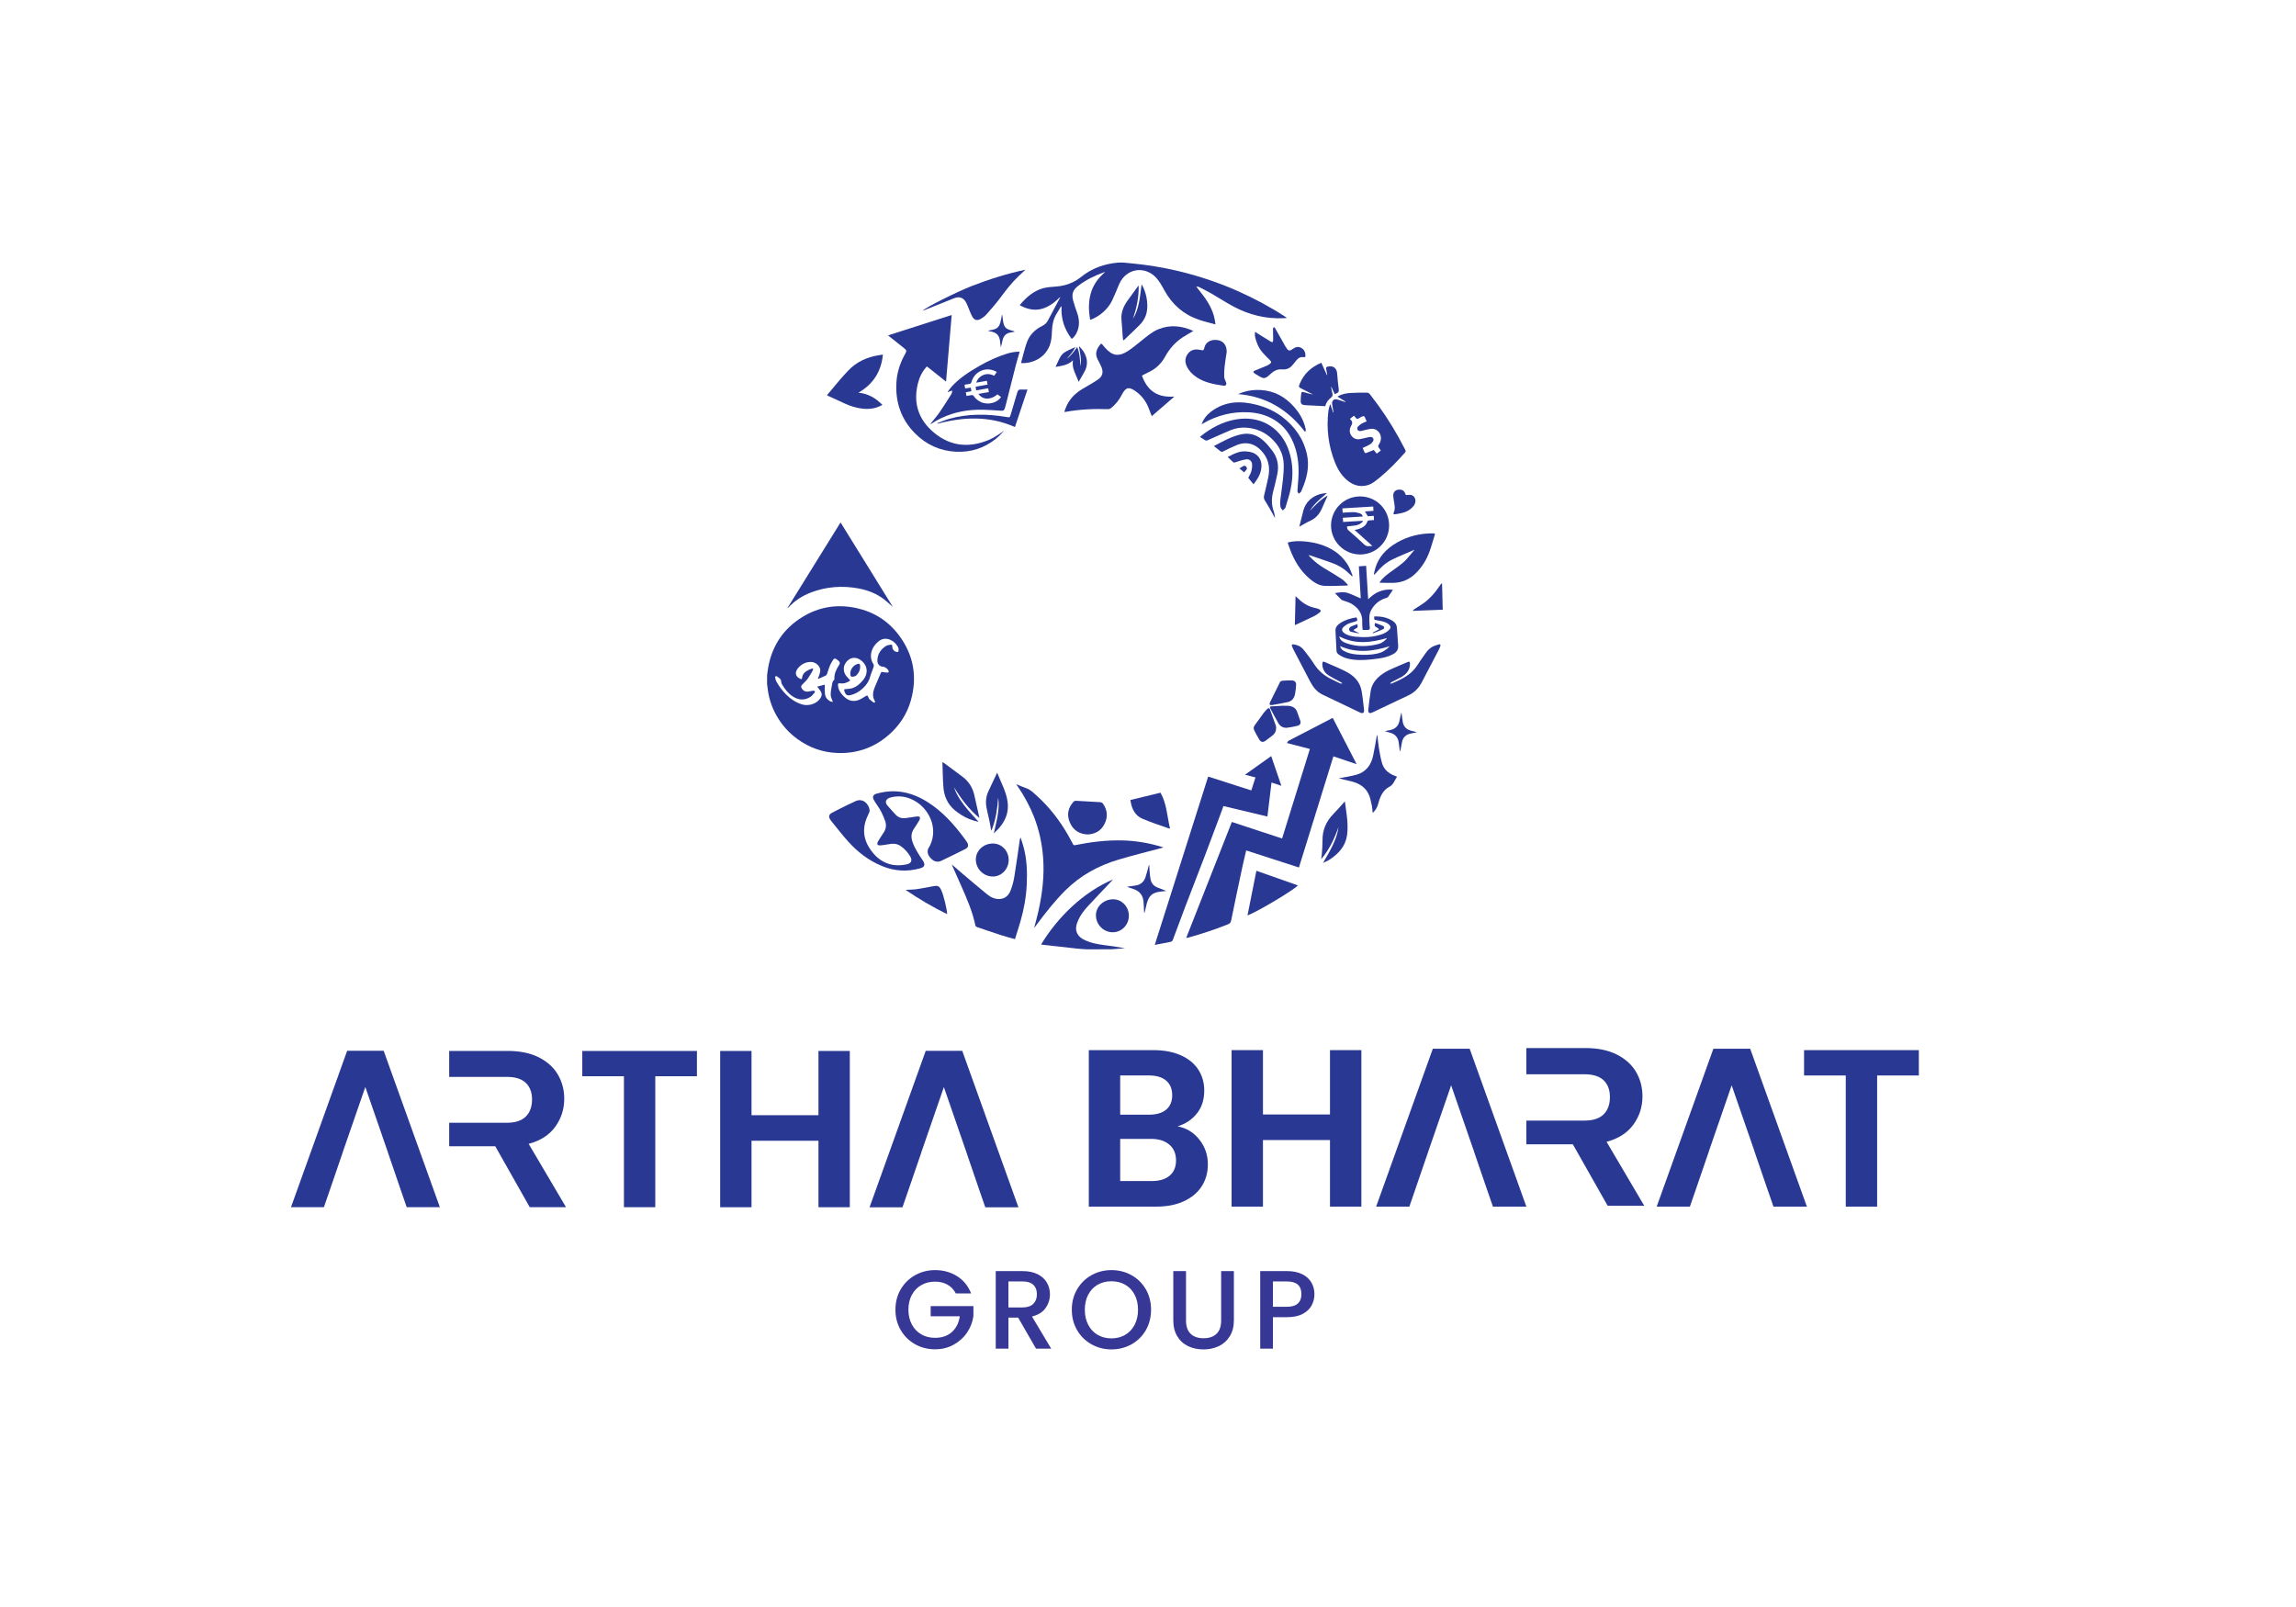 <svg width="720" height="504" viewBox="0 0 720 504" fill="none" xmlns="http://www.w3.org/2000/svg">
<path d="M340.68 297.73C339.71 297.66 338.75 297.62 337.78 297.51C334.08 297.11 330.38 296.69 326.69 296.27C326.65 296.27 326.62 296.24 326.49 296.18C329.2 291.76 332.42 287.79 336.21 284.28C340.02 280.77 344.24 277.88 349.03 275.81C348.83 276.04 348.63 276.26 348.42 276.49C346 279.05 343.56 281.6 341.17 284.19C339.96 285.5 338.85 286.91 338.13 288.56C337.84 289.23 337.58 289.93 337.48 290.64C337.24 292.33 338.15 293.8 339.76 294.63C341.8 295.69 344 296.12 346.25 296.41C348.43 296.69 350.6 296.98 352.79 297.4C351.37 297.51 349.94 297.61 348.52 297.72C345.92 297.73 343.3 297.73 340.68 297.73Z" fill="#293893"/>
<path d="M425.431 239.67C422.921 238.82 420.571 238.03 418.141 237.21C414.541 248.81 410.951 260.4 407.331 272.07C401.811 270.28 396.331 268.51 390.791 266.72C390.381 268.5 389.951 270.21 389.591 271.92C388.401 277.51 387.201 283.11 386.071 288.71C385.931 289.39 385.651 289.66 385.071 289.89C381.011 291.52 376.861 292.89 372.641 294.05C372.441 294.1 372.231 294.13 371.971 294.18C376.761 282.01 381.511 269.93 386.291 257.79C391.521 259.51 396.751 261.24 402.051 262.98C404.951 253.64 407.841 244.32 410.761 234.9C408.421 234.29 406.101 233.69 403.591 233.04C403.761 232.77 403.851 232.45 404.051 232.34C408.571 229.97 413.111 227.63 417.641 225.29C417.721 225.25 417.821 225.22 417.941 225.17C420.431 229.97 422.891 234.74 425.431 239.67Z" fill="#293893"/>
<path d="M332.43 93.15C327.98 97.65 324.08 98.07 319.81 95.74C319.81 95.71 319.8 95.66 319.82 95.64C321.84 93.24 324.14 91.17 327.25 90.36C328.61 90.01 330.07 89.97 331.48 89.84C334.28 89.58 336.82 88.63 339 86.87C342.38 84.14 346.28 82.75 350.55 82.37C351.94 82.25 353.36 82.46 354.76 82.59C359.61 83.05 364.42 83.81 369.17 84.93C375.8 86.49 382.22 88.64 388.43 91.41C393.48 93.67 398.34 96.28 402.98 99.3C403.14 99.4 403.29 99.52 403.58 99.72C403.1 99.76 402.77 99.79 402.44 99.8C396.92 100.04 391.74 98.75 386.89 96.18C384.46 94.89 382.16 93.37 379.78 92C378.55 91.29 377.27 90.67 376 90.02C375.76 89.9 375.48 89.86 375.14 89.89C375.61 90.49 376.07 91.08 376.54 91.68C378.59 94.26 380.34 97 380.95 100.32C381.02 100.72 381.07 101.13 381.16 101.74C379.34 101.23 377.62 100.85 375.97 100.28C371.18 98.65 367.62 95.55 365.18 91.13C364.31 89.56 363.47 87.95 362.14 86.69C359.74 84.42 356.25 84.05 353.62 85.84C352.36 86.69 351.47 87.85 350.89 89.28C350.22 90.95 349.5 92.6 348.75 94.24C347.53 96.89 344.67 99.41 341.85 100.32C341.38 97.55 341.28 94.82 342.03 92.1C342.79 89.35 344.4 87.17 346.57 85.31C346.42 85.35 346.26 85.38 346.11 85.43C343.31 86.45 340.64 87.72 338.25 89.54C336.47 90.89 335.96 92.12 336.53 94.28C336.87 95.56 337.32 96.81 337.76 98.06C338.51 100.2 338.64 102.31 337.61 104.4C337.24 105.15 336.76 105.83 336.07 106.29C333.77 103.29 332.67 99.92 332.89 96.13C332.82 96.13 332.76 96.13 332.69 96.13C332.27 96.85 331.86 97.58 331.41 98.28C330.26 100.06 329.94 102.05 329.86 104.12C329.8 105.57 329.7 107 329.16 108.38C327.69 112.11 324.1 113.95 320.51 113.89C320.43 113.89 320.36 113.86 320.19 113.82C320.81 111.61 321.27 109.37 322.06 107.25C322.91 104.97 324.61 103.32 326.81 102.23C327.57 101.85 328.17 101.33 328.57 100.6C329.88 98.18 331.16 95.75 332.44 93.32C332.45 93.28 332.43 93.24 332.43 93.15Z" fill="#293893"/>
<path d="M401.82 246.45C400.68 246.07 399.73 245.75 398.73 245.41C398.31 248.95 397.88 252.46 397.45 256.09C392.81 254.98 388.26 253.9 383.65 252.8C383.41 253.48 383.17 254.19 382.91 254.88C381.28 259.23 379.66 263.59 378.01 267.93C375.91 273.44 373.77 278.93 371.66 284.43C370.35 287.85 369.08 291.28 367.81 294.71C367.65 295.14 367.43 295.33 366.98 295.41C365.4 295.69 363.84 296.02 362.12 296.35C367.72 278.69 373.29 261.14 378.87 243.55C383.41 245.01 387.88 246.44 392.4 247.9C392.83 246.55 393.26 245.22 393.7 243.82C392.61 243.54 391.59 243.27 390.42 242.97C393.19 241 395.86 239.11 398.64 237.13C399.69 240.24 400.72 243.26 401.82 246.45Z" fill="#293893"/>
<path d="M364.83 265.8C360.17 267.05 355.46 268.2 350.82 269.58C344.46 271.46 338.78 274.57 334.04 279.3C330.72 282.62 327.84 286.29 325.05 290.05C324.83 290.35 324.6 290.65 324.29 291.05C324.76 289.21 325.25 287.51 325.63 285.79C326.87 280.21 327.55 274.58 327.1 268.86C326.76 264.47 325.84 260.21 324.22 256.11C322.9 252.76 321.19 249.62 319.16 246.66C319.02 246.45 318.88 246.24 318.66 245.93C319.78 246.39 320.76 246.85 321.78 247.19C323.08 247.61 323.99 248.56 324.96 249.42C329 253.03 332.27 257.27 334.96 261.95C335.49 262.88 336 263.82 336.49 264.76C336.65 265.06 336.79 265.13 337.13 265.06C342.06 264.07 347.02 263.45 352.06 263.58C356.28 263.69 360.41 264.4 364.44 265.65C364.58 265.71 364.71 265.76 364.83 265.8C364.89 265.87 364.87 265.82 364.83 265.8Z" fill="#293893"/>
<path d="M417.191 126.77C417.511 127.74 417.781 128.56 418.041 129.37C418.081 129.36 418.131 129.35 418.171 129.34C418.061 128.66 417.951 127.98 417.831 127.31C417.801 127.11 417.751 126.92 417.731 126.72C417.621 125.59 418.341 124.98 419.431 125.31C420.151 125.53 420.861 125.77 421.581 126C421.711 126.04 421.841 126.07 422.021 125.99C421.161 125.47 420.311 124.95 419.411 124.4C420.681 123.6 422.051 123.34 423.421 123.25C425.201 123.13 426.981 123.14 428.761 123.15C429.031 123.15 429.381 123.39 429.561 123.62C432.931 127.89 435.941 132.4 438.581 137.14C439.321 138.47 440.031 139.82 440.731 141.18C440.811 141.34 440.811 141.66 440.711 141.79C438.221 144.65 435.591 147.36 432.661 149.78C432.081 150.26 431.491 150.72 430.881 151.17C428.531 152.87 425.531 152.84 423.171 151.17C420.941 149.6 419.581 147.43 418.601 144.95C416.561 139.78 415.901 134.43 416.571 128.91C416.641 128.31 416.841 127.72 416.991 127.12C417.011 127.05 417.061 127 417.191 126.77ZM427.311 140.49C427.491 140.91 427.691 141.32 427.851 141.75C427.971 142.07 428.151 142.18 428.481 142.05C429.241 141.74 430.011 141.44 430.801 141.13C431.091 141.49 431.401 141.86 431.731 142.27C432.181 141.93 432.591 141.62 433.011 141.3C432.891 141.12 432.801 140.99 432.711 140.86C432.051 140 432.051 140 432.601 139.06C433.731 137.11 432.601 134.65 430.421 134.48C429.701 134.42 428.951 134.69 428.211 134.83C427.651 134.94 427.101 135.16 426.541 135.2C426.261 135.22 425.841 135.02 425.711 134.79C425.581 134.56 425.611 134.08 425.781 133.87C426.111 133.47 426.551 133.13 427.001 132.86C427.481 132.57 428.021 132.4 428.571 132.16C428.401 131.76 428.201 131.39 428.071 131C427.901 130.51 427.631 130.39 427.171 130.63C427.051 130.69 426.911 130.73 426.791 130.79C426.381 131 425.951 131.41 425.591 131.36C425.241 131.31 424.971 130.76 424.671 130.44C424.661 130.43 424.631 130.43 424.561 130.4C424.171 130.7 423.761 131.02 423.351 131.34C423.411 131.45 423.421 131.51 423.471 131.55C424.171 132.2 424.181 132.76 423.661 133.65C422.471 135.67 424.181 138.04 426.251 137.75C426.931 137.65 427.601 137.46 428.271 137.32C428.771 137.22 429.271 137.05 429.781 137.04C430.541 137.03 430.961 137.78 430.561 138.41C430.311 138.8 429.961 139.17 429.571 139.4C428.871 139.82 428.121 140.11 427.311 140.49Z" fill="#293893"/>
<path d="M280.081 248.16C284.041 248.18 287.621 249.47 290.921 251.57C295.511 254.49 299.081 258.44 302.281 262.77C302.661 263.28 303.061 263.78 303.361 264.33C303.801 265.15 303.611 265.82 302.801 266.23C300.261 267.51 297.701 268.78 295.131 269.99C294.061 270.49 293.001 270.23 292.151 269.44C291.361 268.7 290.741 267.82 290.941 266.62C290.971 266.43 291.041 266.23 291.141 266.07C294.391 260.82 292.011 254.36 287.211 251.39C284.831 249.92 282.281 249.4 279.531 250.04C279.301 250.09 279.071 250.16 278.851 250.25C277.741 250.71 277.471 251.65 278.241 252.57C279.081 253.57 279.971 254.52 280.851 255.49C281.801 256.54 283.001 256.74 284.331 256.53C285.411 256.36 286.481 256.19 287.561 256.06C287.851 256.03 288.311 256.08 288.411 256.26C288.541 256.48 288.471 256.93 288.331 257.18C287.801 258.11 287.221 259.01 286.621 259.89C285.761 261.15 285.631 262.47 286.101 263.9C286.781 265.96 287.961 267.74 289.141 269.52C289.231 269.65 289.321 269.78 289.411 269.91C290.241 271.23 289.981 271.93 288.481 272.35C284.401 273.48 280.411 273.21 276.501 271.58C272.441 269.89 269.021 267.28 266.091 264.05C264.191 261.96 262.481 259.69 260.681 257.51C260.541 257.34 260.421 257.16 260.311 256.97C259.801 256.14 259.941 255.43 260.801 254.97C262.321 254.16 263.861 253.39 265.401 252.63C266.321 252.17 267.271 251.77 268.191 251.31C270.571 250.12 272.491 252.18 272.701 254.06C272.761 254.57 272.421 255.16 272.181 255.67C271.481 257.16 270.991 258.68 270.961 260.34C270.921 263.06 272.001 265.34 273.671 267.39C274.971 268.99 276.551 270.22 278.531 270.88C280.501 271.54 282.521 271.5 284.511 271.04C285.761 270.75 286.121 269.78 285.481 268.68C284.681 267.31 283.651 266.15 282.321 265.27C281.071 264.44 279.731 264.56 278.361 264.82C277.581 264.96 276.801 265.08 276.011 265.14C275.731 265.16 275.271 265.07 275.181 264.89C275.061 264.65 275.151 264.22 275.301 263.96C275.861 263 276.461 262.07 277.081 261.15C277.831 260.02 278.041 258.82 277.591 257.53C276.971 255.75 276.171 254.05 275.061 252.51C274.671 251.96 274.301 251.39 273.981 250.8C273.511 249.94 273.831 249.23 274.761 248.95C276.491 248.45 278.271 248.17 280.081 248.16Z" fill="#293893"/>
<path d="M374.22 103.79C373.04 104.5 371.89 105.12 370.81 105.83C368.51 107.36 366.71 109.42 365.4 111.81C364.12 114.14 362.33 115.8 359.92 116.86C359.31 117.13 358.73 117.47 358.1 117.8C358.88 119.93 359.96 121.8 361.87 123.04C363.75 124.27 365.88 124.51 368.27 124.38C365.83 126.49 363.54 128.47 361.18 130.52C360.91 129.82 360.64 129.2 360.42 128.55C359.59 126.16 358.21 124.18 356.13 122.71C354.01 121.21 353.02 121.43 351.83 123.74C350.95 125.44 349.81 126.91 348.29 128.07C348.08 128.23 347.75 128.34 347.49 128.33C343.02 128.15 338.58 128.39 334.17 129.17C334.08 129.19 333.98 129.17 333.75 129.17C334.03 128.43 334.25 127.73 334.57 127.07C335.67 124.83 337.4 123.19 339.53 121.93C341.1 121 342.69 120.12 344.2 119.11C345.78 118.05 346.11 116.71 345.34 114.97C345.01 114.21 344.6 113.48 344.22 112.74C343.3 110.9 343.82 109.54 345.05 107.99C345.26 107.72 345.46 107.79 345.64 108C345.93 108.32 346.2 108.67 346.48 109C348.77 111.62 350.8 111.98 353.72 110.08C355.21 109.11 356.57 107.94 357.96 106.84C359.64 105.51 361.23 104.08 363.25 103.26C366.99 101.75 370.62 102.17 374.22 103.79Z" fill="#293893"/>
<path d="M278.49 105.18C285.19 103.03 291.78 100.93 298.44 98.79C297.85 105.76 297.27 112.66 296.67 119.68C294.61 118.05 292.65 116.49 290.67 114.92C289.15 116.51 288.28 118.42 287.79 120.47C286.35 126.54 288.08 131.66 292.83 135.64C298.18 140.13 304.16 140.53 310.41 137.83C312 137.14 313.41 136.03 314.9 135.11C314.07 135.92 313.27 136.84 312.34 137.59C308.65 140.55 304.42 141.92 299.69 141.67C294.68 141.4 290.41 139.42 286.9 135.87C282.57 131.49 280.76 126.12 281.1 120.02C281.27 117 282.15 114.15 283.58 111.48C283.66 111.32 283.75 111.17 283.84 111.01C284.38 110.02 284.35 109.88 283.48 109.17C281.93 107.93 280.38 106.7 278.83 105.47C278.75 105.42 278.67 105.34 278.49 105.18Z" fill="#293893"/>
<path d="M298.49 271.13C299.51 272.02 300.39 272.8 301.29 273.56C304.03 275.87 306.75 278.21 309.53 280.47C310.71 281.43 312.08 282.09 313.68 281.94C315.29 281.79 316.31 280.76 316.86 279.4C317.42 278.02 317.82 276.55 318.06 275.08C318.69 271.27 319.2 267.44 319.76 263.62C319.81 263.31 319.86 262.99 320.04 262.64C320.35 263.61 320.68 264.57 320.95 265.55C322.02 269.42 322.16 273.37 321.98 277.34C321.8 281.28 321.11 285.13 320.02 288.91C319.48 290.77 318.88 292.61 318.28 294.54C316.69 294.09 315.21 293.71 313.75 293.24C311.27 292.44 308.8 291.58 306.33 290.73C306.15 290.67 305.92 290.46 305.88 290.28C304.99 285.96 303.24 281.95 301.48 277.95C300.58 275.88 299.65 273.83 298.73 271.77C298.65 271.61 298.6 271.45 298.49 271.13Z" fill="#293893"/>
<path d="M291.79 132.91C292.76 131.69 293.8 130.52 294.68 129.25C295.97 127.38 297.17 125.45 298.38 123.52C298.56 123.23 298.55 122.83 298.62 122.47C298.28 122.58 297.95 122.69 297.62 122.82C297.52 122.86 297.43 122.94 297.33 123C297.28 122.96 297.24 122.93 297.19 122.89C297.62 122.32 298 121.72 298.48 121.2C300.94 118.51 303.98 116.57 307.11 114.77C309.86 113.19 312.73 111.86 315.77 110.92C317.04 110.53 318.33 110.27 319.76 110.31C319.36 111.72 318.93 113.07 318.58 114.44C317.53 118.52 316.51 122.61 315.48 126.69C315.37 127.13 315.24 127.57 315.11 128C314.89 128.74 314.68 128.85 313.9 128.81C311.57 128.68 309.23 128.46 306.9 128.5C302.2 128.57 297.73 129.65 293.59 131.95C293 132.28 292.43 132.65 291.84 133C291.83 132.98 291.81 132.95 291.79 132.91ZM306.81 123.54C307.94 123.34 309 123.16 310.1 122.97C310.02 122.55 309.96 122.19 309.88 121.78C308.61 122 307.39 122.21 306.12 122.43C306.06 122.02 306 121.66 305.94 121.29C307.22 121.06 308.43 120.84 309.68 120.62C309.6 120.17 309.54 119.81 309.48 119.43C308.37 119.62 307.3 119.81 306.14 120.01C306.45 119.06 307 118.41 307.74 117.94C309.04 117.12 310.39 117.15 311.75 117.85C312.05 117.43 312.32 117.05 312.59 116.67C309.51 114.8 305.66 116.3 304.67 119.72C304.54 120.15 304.4 120.4 303.9 120.43C303.43 120.45 302.97 120.6 302.46 120.69C302.53 121.09 302.59 121.45 302.66 121.83C303.28 121.73 303.83 121.65 304.42 121.56C304.49 121.97 304.55 122.32 304.61 122.69C304.01 122.81 303.45 122.92 302.86 123.04C302.94 123.44 303.01 123.8 303.09 124.19C303.69 124.08 304.23 123.96 304.78 123.91C304.95 123.89 305.22 124 305.3 124.13C305.84 125.01 306.62 125.6 307.51 126.05C309.68 127.14 312.71 126.42 313.91 124.51C313.54 124.24 313.16 123.96 312.8 123.69C310.59 125.51 308.24 125.47 306.81 123.54Z" fill="#293893"/>
<path d="M435.61 164.75C435.63 169.81 431.6 173.88 426.56 173.9C421.54 173.92 417.41 169.83 417.4 164.83C417.39 159.8 421.45 155.71 426.47 155.69C431.54 155.68 435.59 159.71 435.61 164.75ZM430.59 158.86C427.39 159.05 424.19 159.24 420.95 159.44C420.99 159.93 421.02 160.35 421.05 160.8C422.23 160.73 423.32 160.61 424.4 160.62C425.06 160.63 425.73 160.79 426.36 160.99C426.81 161.13 427.25 161.4 427.35 161.99C425.24 162.12 423.17 162.25 421.08 162.38C421.12 162.87 421.16 163.26 421.2 163.7C423.27 163.58 425.31 163.46 427.34 163.34C427.35 163.41 427.37 163.47 427.38 163.54C426.09 165.08 424.18 164.83 422.45 165.09C422.38 165.61 422.48 166 422.9 166.36C424.56 167.8 426.22 169.24 427.8 170.77C428.59 171.53 429.38 171.27 430.37 171.22C428.46 169.51 426.66 167.9 424.8 166.23C425.25 166.12 425.61 166.05 425.96 165.94C427.25 165.54 428.37 164.93 428.81 163.51C428.85 163.38 429.08 163.25 429.24 163.23C429.76 163.16 430.29 163.15 430.86 163.11C430.84 162.63 430.82 162.23 430.8 161.79C430.1 161.83 429.47 161.87 428.92 161.9C428.6 161.37 428.33 160.9 428.03 160.4C428.92 160.34 429.8 160.27 430.7 160.21C430.68 159.83 430.67 159.52 430.65 159.2C430.67 159.1 430.63 159 430.59 158.86Z" fill="#293893"/>
<path d="M420.871 214.21C420.621 214.06 420.381 213.9 420.131 213.76C418.911 213.07 417.631 212.48 416.471 211.69C415.241 210.85 414.621 209.6 414.671 208.07C414.691 207.53 414.901 207.39 415.401 207.61C417.591 208.58 419.811 209.47 421.951 210.55C424.491 211.83 426.441 213.71 426.971 216.65C427.321 218.59 427.511 220.57 427.741 222.54C427.861 223.56 427.391 223.9 426.491 223.47C422.581 221.61 418.681 219.71 414.771 217.87C412.901 216.99 411.761 215.47 410.841 213.73C409.131 210.47 407.431 207.21 405.731 203.95C405.511 203.53 405.321 203.1 405.151 202.66C404.971 202.2 405.191 202.03 405.641 202.09C406.861 202.25 407.961 202.75 408.731 203.7C409.921 205.15 411.061 206.66 412.071 208.24C413.281 210.13 414.851 211.58 416.791 212.63C417.851 213.2 418.951 213.71 420.041 214.23C420.271 214.34 420.541 214.37 420.801 214.43C420.811 214.35 420.841 214.28 420.871 214.21Z" fill="#293893"/>
<path d="M436.04 214.42C436.23 214.38 436.43 214.37 436.6 214.3C439.14 213.21 441.65 212.04 443.5 209.91C444.4 208.87 445.07 207.63 445.89 206.52C446.83 205.25 447.58 203.8 448.98 202.96C449.66 202.55 450.46 202.33 451.22 202.09C451.63 201.96 451.82 202.21 451.68 202.63C451.56 202.96 451.44 203.3 451.28 203.61C449.47 207.08 447.65 210.55 445.83 214.02C444.87 215.85 443.51 217.23 441.61 218.12C437.86 219.86 434.14 221.66 430.41 223.43C429.43 223.9 428.97 223.59 429.09 222.51C429.31 220.56 429.53 218.61 429.84 216.68C430.12 214.97 431.01 213.55 432.28 212.37C434.24 210.54 436.71 209.65 439.11 208.62C439.85 208.3 440.6 207.99 441.35 207.66C441.95 207.4 442.17 207.52 442.16 208.17C442.14 210.21 440.98 211.5 439.3 212.42C438.36 212.93 437.4 213.4 436.45 213.89C436.27 213.98 436.12 214.13 435.96 214.25C435.98 214.31 436.01 214.36 436.04 214.42Z" fill="#293893"/>
<path d="M276.87 111.21C276.34 116.48 273.9 120.43 269.19 123.16C272.32 123.45 274.65 124.91 276.72 126.98C274.77 128.1 272.75 128.4 270.63 128.18C268.6 127.97 266.68 127.38 264.84 126.52C263.16 125.73 261.46 124.97 259.77 124.19C259.63 124.13 259.5 124.05 259.32 123.96C260.69 122.32 262.02 120.7 263.38 119.11C264.18 118.18 265.02 117.28 265.85 116.38C268.56 113.44 271.99 111.93 275.89 111.36C276.18 111.3 276.48 111.26 276.87 111.21Z" fill="#293893"/>
<path d="M449.99 167.52C449.44 169.31 448.95 171.12 448.32 172.88C447.38 175.5 445.96 177.83 443.96 179.8C442.03 181.7 439.73 182.7 437.05 182.8C435.65 182.85 434.24 182.78 432.83 182.76C432.76 182.76 432.69 182.73 432.58 182.7C433.46 181.38 434.64 180.43 435.87 179.53C437.68 178.19 439.62 177 441.15 175.31C442 174.36 442.79 173.36 443.59 172.41C441.26 173.43 438.9 174.37 436.62 175.47C434.56 176.46 432.9 178.01 431.44 179.76C431.28 179.95 431.11 180.14 430.82 180.3C430.86 180.03 430.89 179.75 430.95 179.48C431.69 175.78 433.75 173.01 436.85 170.93C440.21 168.68 443.92 167.52 447.94 167.3C448.57 167.26 449.19 167.3 449.82 167.3C449.87 167.36 449.93 167.44 449.99 167.52Z" fill="#293893"/>
<path d="M403.87 170.12C405.56 169.68 407.24 169.65 408.92 169.79C411 169.96 413.04 170.34 415 171.08C418.39 172.35 421.15 174.43 422.93 177.63C423.45 178.57 423.76 179.62 424.17 180.62C424.11 180.66 424.04 180.7 423.98 180.74C423.56 180.35 423.13 179.96 422.72 179.57C421.07 177.99 419.09 176.99 416.94 176.27C414.92 175.59 412.9 174.89 410.88 174.2C410.76 174.16 410.63 174.15 410.33 174.1C410.56 174.36 410.67 174.51 410.8 174.64C412.18 176.11 413.76 177.32 415.49 178.35C417.28 179.41 419.07 180.47 420.8 181.62C421.5 182.09 422.04 182.79 422.66 183.38C422.62 183.47 422.59 183.56 422.55 183.64C420.16 183.68 417.77 183.84 415.39 183.74C413.58 183.66 412.05 182.67 410.69 181.51C407.79 179.05 405.91 175.89 404.57 172.38C404.32 171.73 404.1 171.08 403.88 170.42C403.85 170.34 403.87 170.26 403.87 170.12Z" fill="#293893"/>
<path d="M321.57 84.59C320.79 85.32 320.12 85.95 319.44 86.59C317.25 88.67 315.42 91.05 313.62 93.48C312.28 95.29 310.77 96.98 309.28 98.67C308.8 99.21 308.18 99.65 307.55 100.01C306.4 100.68 305.51 100.42 304.87 99.26C304.54 98.68 304.31 98.04 304.04 97.42C303.68 96.58 303.4 95.71 302.98 94.91C302.1 93.27 300.82 92.88 299.08 93.58C296.04 94.81 292.99 96.03 289.94 97.24C289.76 97.31 289.57 97.36 289.33 97.44C290.38 96.36 300.15 91.48 304.83 89.66C310.26 87.56 315.78 85.82 321.57 84.59Z" fill="#293893"/>
<path d="M376.25 137.04C376.78 136.62 377.24 136.25 377.71 135.9C381.06 133.49 384.72 131.79 388.86 131.37C395.97 130.64 401.94 134.56 404.2 141.4C405.5 145.33 405.58 149.35 404.73 153.37C404.32 155.32 403.67 157.21 403.12 159.13C403.1 159.21 403.08 159.29 403.03 159.35C402.78 159.6 402.53 159.85 402.28 160.09C402.05 159.79 401.71 159.53 401.62 159.2C401.21 157.7 401.6 156.21 401.78 154.72C402.15 151.71 402.63 148.72 402.56 145.67C402.49 142.59 401.24 140.03 399.11 137.89C396.85 135.61 394.08 134.36 390.87 134.13C389.14 134 387.46 134.26 385.87 134.93C383.48 135.94 381.12 136.99 378.75 138.05C378.38 138.22 378.11 138.22 377.78 137.98C377.32 137.66 376.83 137.4 376.25 137.04Z" fill="#293893"/>
<path d="M430.981 193.31C433.091 193.29 435.07 193.61 436.83 194.81C437.58 195.32 438.021 196 438.071 196.93C438.181 198.77 438.291 200.61 438.441 202.45C438.551 203.76 437.9 204.6 436.83 205.18C435.351 205.99 433.721 206.34 432.061 206.56C429.481 206.9 426.901 207.19 424.301 206.87C422.671 206.67 421.121 206.23 419.771 205.24C419.361 204.94 419.13 204.6 419.11 204.07C419.02 201.99 418.901 199.91 418.791 197.84C418.731 196.66 419.471 195.98 420.321 195.4C421.851 194.37 423.591 193.92 425.371 193.62C425.841 194.53 425.731 194.74 424.781 195C424.111 195.18 423.431 195.34 422.811 195.62C422.301 195.85 421.801 196.18 421.391 196.56C420.631 197.25 420.701 197.92 421.521 198.54C422.561 199.32 423.781 199.55 425.031 199.68C427.741 199.97 430.411 199.86 433.021 199.03C434.031 198.71 434.971 198.24 435.701 197.45C436.171 196.95 436.191 196.57 435.731 196.05C435.021 195.25 434.041 194.99 433.051 194.76C432.651 194.67 432.231 194.62 431.821 194.55C430.861 194.37 430.841 194.33 430.981 193.31ZM435.821 202.66C430.541 204.3 425.421 204.96 420.231 202.63C420.431 203.38 420.821 203.8 421.371 204.12C422.641 204.85 424.021 205.12 425.451 205.26C427.651 205.47 429.851 205.44 432.011 204.95C433.461 204.62 434.691 203.89 435.821 202.66ZM419.981 199.59C420.031 199.84 420.041 199.92 420.071 199.99C420.501 201.1 421.531 201.5 422.501 201.83C425.731 202.92 429.011 202.82 432.281 201.97C433.421 201.67 434.511 200.84 434.921 200.12C429.911 201.58 424.941 202.18 419.981 199.59Z" fill="#293893"/>
<path d="M384.68 110.4C384.51 111.55 384.23 113.13 384.05 114.72C383.92 115.85 383.85 117.01 383.89 118.14C383.91 118.72 384.23 119.3 384.46 119.87C384.73 120.53 384.44 121.07 383.75 120.97C380.75 120.54 377.76 120.02 375.17 118.26C373.89 117.39 372.83 116.31 372.16 114.89C371.48 113.45 371.6 112.05 372.6 110.82C373.56 109.64 374.89 109.42 376.32 109.73C377.44 109.97 377.45 109.97 377.73 108.87C378.1 107.41 379.56 106.5 381.35 106.61C383.42 106.73 384.71 108.03 384.68 110.4Z" fill="#293893"/>
<path d="M376.79 133.08C377.34 131.54 378.26 130.28 379.53 129.29C383.22 126.38 387.41 125.68 391.93 126.49C395.58 127.15 399 128.42 401.98 130.67C405.96 133.68 408.75 137.53 409.84 142.47C410.56 145.75 410.05 148.93 408.89 152.03C408.65 152.66 408.39 153.28 408.13 153.9C408.07 154.05 408.02 154.21 407.91 154.32C407.71 154.52 407.47 154.68 407.25 154.85C407.11 154.57 406.85 154.28 406.86 154C406.95 152.28 407.16 150.56 407.21 148.84C407.32 145.34 406.89 141.92 405.5 138.67C404.22 135.67 402.25 133.24 399.43 131.57C397.01 130.14 394.36 129.46 391.57 129.31C386.38 129.03 381.56 130.29 377.09 132.9C376.99 132.96 376.89 133.02 376.79 133.08Z" fill="#293893"/>
<path d="M414.35 113.77C414.96 115.12 415.52 116.37 416.09 117.62C416.13 117.61 416.17 117.59 416.21 117.58C416.1 116.94 416 116.3 415.87 115.67C415.79 115.28 415.9 115.11 416.3 115C417.99 114.54 419.19 115.4 419.32 117.15C419.44 118.77 419.58 120.39 419.81 121.99C419.91 122.73 419.74 123.17 419.03 123.4C418.9 123.44 418.79 123.53 418.59 123.65C418.23 122.87 417.87 122.11 417.51 121.35C417.47 121.36 417.44 121.37 417.4 121.38C417.54 122.03 417.65 122.69 417.82 123.33C417.97 123.89 417.87 124.33 417.4 124.7C416.52 125.39 415.86 126.24 415.58 127.39C414.98 127.36 414.39 127.33 413.8 127.3C412.26 127.22 410.71 127.15 409.17 127.06C408.26 127.01 407.86 126.61 407.88 125.71C407.89 124.98 407.96 124.25 408.04 123.52C408.11 122.89 408.26 122.82 408.86 122.99C409.82 123.27 410.78 123.55 411.78 123.73C410.59 123.12 409.4 122.51 408.2 121.91C407.22 121.42 407.18 121.35 407.6 120.32C408.9 117.19 411.2 115.1 414.35 113.77Z" fill="#293893"/>
<path d="M393.56 104.05C393.94 104.3 394.23 104.49 394.53 104.68C395.85 105.51 397.18 106.35 398.51 107.16C398.67 107.26 399 107.32 399.09 107.24C399.22 107.11 399.25 106.83 399.25 106.62C399.24 105.44 399.2 104.26 399.2 103.08C399.2 102.91 399.39 102.74 399.5 102.56C399.63 102.69 399.79 102.81 399.88 102.97C400.95 104.84 402 106.72 403.06 108.6C403.1 108.67 403.14 108.74 403.18 108.8C404.05 110.18 404.29 110.22 405.62 109.31C406.44 108.74 407.31 108.64 408.18 109.18C409.05 109.72 409.38 110.57 409.38 111.56C409.38 111.93 409.17 112.08 408.79 112.02C407.82 111.85 407.11 112.28 406.53 113.01C406.01 113.66 405.52 114.33 404.93 114.91C404.15 115.66 403.15 115.97 402.09 115.86C400.61 115.7 399.47 116.31 398.45 117.26C396.69 118.91 396.38 118.95 394.36 117.69C394.02 117.48 393.67 117.3 393.35 117.06C393.21 116.96 393.04 116.75 393.06 116.61C393.08 116.47 393.3 116.31 393.46 116.25C394.7 115.73 395.95 115.24 397.19 114.72C397.5 114.59 397.79 114.42 398.07 114.23C398.76 113.79 398.76 113.45 398.17 112.88C397.37 112.09 396.55 111.32 395.83 110.45C394.64 109.03 393.96 107.34 393.55 105.54C393.48 105.09 393.56 104.61 393.56 104.05Z" fill="#293893"/>
<path d="M431.92 230.54C432.08 231.91 432.19 233.28 432.41 234.63C432.67 236.19 432.94 237.75 433.37 239.27C433.91 241.18 435.25 242.43 437.07 243.18C437.38 243.31 437.69 243.43 438.1 243.6C437.33 244.68 437.04 246.03 435.73 246.73C433.59 247.86 432.76 249.92 432.19 252.11C431.92 253.14 431.34 254.15 430.47 254.98C430.36 254.05 430.32 253.16 430.12 252.31C429.86 251.16 429.64 249.96 429.12 248.93C428.02 246.73 426.03 245.61 423.71 245.04C422.43 244.72 421.13 244.47 419.82 244.08C420.69 243.93 421.56 243.79 422.43 243.62C423.44 243.42 424.45 243.24 425.44 242.95C428.42 242.08 429.97 239.9 430.6 237C431.03 235.05 431.33 233.07 431.69 231.11C431.72 230.92 431.78 230.73 431.82 230.55C431.85 230.54 431.88 230.54 431.92 230.54Z" fill="#293893"/>
<path d="M306.89 257.75C304.82 257.33 303 256.6 301.33 255.51C300.6 255.03 299.88 254.53 299.23 253.96C297.13 252.11 296.07 249.7 295.85 246.98C295.64 244.39 295.63 241.77 295.53 239.03C295.81 239.18 295.94 239.23 296.04 239.3C297.92 240.69 299.78 242.1 301.67 243.48C303.72 244.97 304.99 246.94 305.54 249.4C306.07 251.77 306.61 254.13 307.15 256.55C303.85 253.86 301.38 250.49 299.14 246.9C299.44 247.6 299.68 248.33 300.04 249C301.32 251.43 303.06 253.54 304.9 255.57C305.53 256.28 306.17 256.97 306.89 257.75Z" fill="#293893"/>
<path d="M391.2 287.11C392.14 282.42 393.05 277.81 393.99 273.1C398.35 274.64 402.66 276.16 406.99 277.68C405.94 279.02 394.34 285.95 391.2 287.11Z" fill="#293893"/>
<path d="M341.01 261.71C338.43 261.57 336.53 260.36 335.5 257.97C334.47 255.59 334.9 253.4 336.62 251.47C336.79 251.28 337.12 251.14 337.37 251.15C339.92 251.27 342.47 251.41 345.02 251.58C345.29 251.6 345.65 251.74 345.8 251.94C347.28 253.94 347.47 256.12 346.41 258.32C345.35 260.53 343.47 261.61 341.01 261.71Z" fill="#293893"/>
<path d="M380.65 139.9C383.49 138.43 386.22 136.83 389.34 136.19C391.93 135.66 394.23 136.43 396.16 138.16C397.2 139.09 398.1 140.2 398.95 141.31C400.61 143.48 401.09 145.97 400.57 148.62C400.21 150.44 399.75 152.25 399.28 154.04C398.73 156.14 398.67 158.22 399.4 160.29C399.65 160.99 399.77 161.74 399.83 162.51C399.43 161.78 399.05 161.04 398.63 160.32C397.99 159.2 397.37 158.08 396.67 157C396.34 156.48 396.27 156 396.4 155.43C396.84 153.54 397.32 151.66 397.71 149.76C398.26 147.09 397.99 144.54 396.31 142.29C394.17 139.42 391.23 138.16 387.71 139.64C386.31 140.23 384.94 140.9 383.57 141.57C383.19 141.76 382.95 141.73 382.63 141.46C382.02 140.94 381.35 140.45 380.65 139.9Z" fill="#293893"/>
<path d="M421.731 251.33C422.011 253.46 422.351 255.41 422.501 257.38C422.611 258.87 422.631 260.4 422.431 261.87C421.971 265.32 419.831 267.68 417.041 269.54C416.391 269.97 415.661 270.29 414.911 270.61C416.941 267.01 419.201 263.54 419.751 259.34C418.481 263 416.861 266.46 414.301 269.47C414.381 268.86 414.491 268.26 414.531 267.65C414.621 266.31 414.741 264.96 414.721 263.62C414.681 260.33 415.861 257.58 418.171 255.25C419.371 254.04 420.461 252.73 421.731 251.33Z" fill="#293893"/>
<path d="M418.63 186.03C420.19 185.7 421.56 185.57 422.88 186.05C424.16 186.51 425.38 187.11 426.72 187.68C426.52 184.3 426.32 181 426.12 177.62C426.87 177.57 427.61 177.52 428.4 177.46C428.61 180.96 428.82 184.39 429.04 187.95C430.14 186.88 431.25 186 432.6 185.49C433.93 184.98 435.3 184.77 436.81 184.97C436.27 185.77 435.79 186.52 435.27 187.23C435.15 187.4 434.88 187.49 434.66 187.55C432.6 188.16 431.08 189.41 430.02 191.28C429.23 192.67 429.39 194.15 429.46 195.63C429.48 196.07 429.53 196.5 429.56 196.93C429.59 197.31 429.42 197.55 429.02 197.56C428.47 197.57 427.92 197.56 427.31 197.56C427.26 196.76 427.14 195.95 427.18 195.15C427.33 192.5 425.97 190.7 423.88 189.39C423.08 188.89 422.1 188.68 421.2 188.33C421.02 188.26 420.8 188.23 420.67 188.1C420.01 187.46 419.38 186.79 418.63 186.03Z" fill="#293893"/>
<path d="M366.74 259.89C363.9 258.87 361.01 257.97 358.24 256.77C356.1 255.85 355.02 253.93 354.61 251.66C354.56 251.39 354.53 251.11 354.49 250.9C357.62 250.14 360.72 249.39 363.92 248.61C365.85 251.98 365.99 255.94 366.87 259.7C366.83 259.77 366.78 259.83 366.74 259.89Z" fill="#293893"/>
<path d="M348.94 292.38C346.05 292.38 343.68 289.99 343.67 287.06C343.67 284.31 346.11 282.04 349.08 282.04C351.78 282.04 353.99 284.35 354 287.18C354 290.07 351.75 292.38 348.94 292.38Z" fill="#293893"/>
<path d="M316.311 269.69C316.321 272.53 314.091 274.88 311.391 274.9C308.441 274.92 306.011 272.5 306.011 269.56C306.011 266.78 308.391 264.56 311.351 264.55C314.101 264.55 316.301 266.82 316.311 269.69Z" fill="#293893"/>
<path d="M355.281 100C357.281 96.72 357.471 92.98 357.991 89.2C358.151 89.46 358.271 89.63 358.361 89.81C359.321 91.79 359.791 93.88 359.781 96.07C359.781 98.14 359.121 100.05 357.701 101.56C356.011 103.35 354.171 105 352.391 106.72C352.321 106.68 352.251 106.64 352.181 106.6C352.121 106.03 352.061 105.45 352.011 104.88C351.911 103.44 351.861 101.99 351.701 100.55C351.421 98.06 352.311 95.98 353.761 94.04C354.791 92.66 355.781 91.25 356.791 89.86C356.841 89.79 356.911 89.73 357.061 89.55C357.181 93.25 356.391 96.65 355.281 100Z" fill="#293893"/>
<path d="M312.7 242.32C313.92 245.46 315.53 248.24 315.97 251.46C316.35 254.25 315.59 256.72 313.93 258.93C313.27 259.81 312.49 260.59 311.66 261.35C312.46 257.62 313.58 253.98 313.02 250.14C312.78 253.52 312.31 256.85 311.09 260.03C311.04 260.17 310.95 260.29 310.82 260.54C310.63 259.45 310.49 258.47 310.29 257.51C310 256.12 309.62 254.74 309.36 253.34C309.02 251.55 309.18 249.79 309.97 248.12C310.86 246.24 311.74 244.36 312.7 242.32Z" fill="#293893"/>
<path d="M409.15 135.33C403.84 128.45 396.99 124.3 388.21 123.59C390.03 122.82 391.9 122.36 393.85 122.3C398.13 122.17 401.79 123.59 404.85 126.61C407.15 128.88 408.81 131.48 409.47 134.67C409.51 134.88 409.42 135.12 409.38 135.35C409.31 135.34 409.23 135.34 409.15 135.33Z" fill="#293893"/>
<path d="M318.271 133.93C310.281 130.39 302.191 130.71 294.021 132.89C294.001 132.83 293.991 132.76 293.971 132.7C295.201 132.25 296.401 131.71 297.661 131.36C303.511 129.71 309.441 129.78 315.391 130.74C316.691 130.95 316.631 131.11 317.041 129.72C317.691 127.48 318.391 125.25 319.031 123.01C319.211 122.4 319.501 122.11 320.161 122.16C320.801 122.21 321.451 122.17 322.201 122.17C320.871 126.12 319.591 129.98 318.271 133.93Z" fill="#293893"/>
<path d="M283.96 279.09C285.23 279.01 286.38 279.02 287.5 278.86C289.24 278.61 290.96 278.24 292.69 277.93C294.16 277.67 294.62 277.92 295.23 279.31C295.93 280.89 296.99 285.25 297.01 286.7C292.48 284.49 288.2 281.96 283.96 279.09Z" fill="#293893"/>
<path d="M338.241 119.77C337.491 117.51 336.021 115.62 336.471 113C334.881 114.55 332.971 114.72 331.011 115.08C331.561 113.91 332.001 112.79 332.601 111.78C332.941 111.22 333.491 110.71 334.071 110.37C335.051 109.79 336.111 109.37 337.241 108.84C336.541 110.29 335.531 111.38 334.551 112.51C335.891 111.57 336.791 110.22 337.801 108.83C338.601 110.81 338.661 112.83 338.821 114.84C339.241 112.7 338.651 110.64 338.331 108.54C340.621 110.66 341.601 113.52 340.211 116.32C339.641 117.46 338.951 118.54 338.241 119.77Z" fill="#293893"/>
<path d="M402.51 221.37C403.06 221.37 403.62 221.32 404.17 221.38C405.39 221.52 406.35 222.06 406.78 223.29C407.11 224.22 407.46 225.14 407.77 226.08C408 226.77 407.68 227.43 406.97 227.6C405.9 227.86 404.81 228.1 403.72 228.23C402.55 228.37 401.53 227.89 400.93 226.89C400.01 225.35 399.2 223.74 398.35 222.16C398.06 221.61 398.46 221.55 398.84 221.53C400.06 221.45 401.29 221.39 402.51 221.32C402.51 221.34 402.51 221.35 402.51 221.37Z" fill="#293893"/>
<path d="M400.181 228.26C400.201 229.35 399.781 230.07 399.091 230.63C398.371 231.21 397.621 231.77 396.871 232.31C396.071 232.88 395.421 232.8 394.911 231.97C394.321 231.02 393.801 230.02 393.301 229.01C393.021 228.45 393.101 227.92 393.531 227.37C394.471 226.17 395.301 224.89 396.211 223.67C396.591 223.17 397.041 222.72 397.491 222.27C397.781 221.97 398.071 222.02 398.221 222.42C398.861 224.16 399.491 225.9 400.111 227.65C400.171 227.9 400.161 228.17 400.181 228.26Z" fill="#293893"/>
<path d="M404.021 213.4C404.291 213.4 404.701 213.38 405.121 213.4C405.981 213.44 406.511 213.96 406.451 214.81C406.381 215.8 406.291 216.79 406.091 217.75C405.831 219 405.101 219.93 403.801 220.2C402.161 220.55 400.501 220.86 398.851 221.13C398.161 221.24 397.961 220.88 398.271 220.24C399.311 218.13 400.341 216.01 401.401 213.91C401.491 213.73 401.771 213.55 401.981 213.52C402.601 213.45 403.241 213.44 404.021 213.4Z" fill="#293893"/>
<path d="M384.99 143.34C386.83 142.37 388.59 141.43 390.67 141.57C391.97 141.66 393.23 141.89 394.24 142.83C395.52 144.01 395.74 145.51 395.49 147.14C395.21 148.97 394.21 150.43 393.09 151.9C392.51 151.19 391.97 150.51 391.44 149.86C391.76 149.2 392.17 148.58 392.37 147.89C392.58 147.18 392.69 146.41 392.65 145.68C392.58 144.57 391.79 143.9 390.71 144.07C389.57 144.25 388.46 144.65 387.36 144.99C387.06 145.08 386.88 145.13 386.64 144.88C386.12 144.36 385.58 143.88 384.99 143.34Z" fill="#293893"/>
<path d="M416.11 154.66C414.16 156.36 412.1 157.93 410.78 160.22C412.42 158.44 414.09 156.7 416.32 155.4C416.26 155.58 416.25 155.65 416.22 155.71C415.74 156.79 415.22 157.86 414.77 158.95C414 160.85 412.9 162.41 410.96 163.29C409.81 163.81 408.73 164.48 407.45 165.17C407.89 163.42 408.28 161.82 408.69 160.22C409.04 158.89 409.69 157.71 410.7 156.78C412.22 155.39 414.05 154.73 416.11 154.66Z" fill="#293893"/>
<path d="M438.881 153.56C439.811 153.56 440.401 153.97 440.681 154.88C440.801 155.26 440.981 155.31 441.331 155.25C442.461 155.05 443.171 155.32 443.611 156.06C444.061 156.83 443.901 157.91 443.261 158.71C441.981 160.31 440.191 160.86 438.281 161.17C437.991 161.22 437.701 161.28 437.401 161.3C437.091 161.31 436.841 161.12 437.001 160.83C437.701 159.54 437.251 158.24 437.081 156.94C437.021 156.45 436.931 155.96 436.911 155.47C436.871 154.26 437.611 153.55 438.881 153.56Z" fill="#293893"/>
<path d="M358.79 286.27C358.74 285.33 358.67 284.39 358.64 283.45C358.55 280.79 357.52 279.43 354.96 278.65C354.44 278.49 353.92 278.34 353.41 278.1C354.31 277.98 355.21 277.87 356.11 277.73C357.65 277.48 358.72 276.6 359.21 275.13C359.59 273.99 359.86 272.81 360.18 271.65C360.22 271.51 360.27 271.37 360.39 271.23C360.44 272.07 360.46 272.9 360.54 273.74C360.6 274.41 360.67 275.08 360.8 275.74C361.04 276.98 361.77 277.85 362.93 278.33C363.84 278.7 364.78 279 365.71 279.43C365.16 279.49 364.6 279.56 364.05 279.62C361.42 279.9 360.31 280.83 359.61 283.39C359.39 284.21 359.22 285.04 359.02 285.87C358.99 286.01 358.93 286.15 358.88 286.28C358.85 286.29 358.82 286.28 358.79 286.27Z" fill="#293893"/>
<path d="M406.271 186.99C406.531 187.22 406.901 187.52 407.231 187.85C408.731 189.31 410.471 190.31 412.541 190.7C412.941 190.78 413.351 190.91 413.721 191.09C414.241 191.34 414.311 191.69 413.871 192.05C413.341 192.48 412.761 192.89 412.151 193.2C410.211 194.15 408.251 195.04 406.301 195.95C406.221 195.99 406.121 196.01 406.051 196.03C406.121 192.96 406.191 189.92 406.271 186.99Z" fill="#293893"/>
<path d="M452.42 191.22C449.24 191.35 446.19 191.47 442.98 191.59C443.23 191.35 443.36 191.16 443.54 191.04C444.28 190.55 445.04 190.08 445.79 189.6C448.27 188 450.11 185.79 451.73 183.36C451.83 183.2 451.94 183.05 452.21 182.92C452.27 185.72 452.35 188.52 452.42 191.22Z" fill="#293893"/>
<path d="M438.971 235.57C438.851 234.65 438.741 233.73 438.611 232.81C438.391 231.26 437.491 230.27 436.011 229.82C435.441 229.65 434.851 229.53 434.271 229.29C434.801 229.19 435.341 229.09 435.871 228.99C437.461 228.67 438.501 227.76 438.841 226.15C439.041 225.23 439.211 224.3 439.471 223.38C439.611 224.38 439.721 225.39 439.881 226.38C440.161 228.03 441.211 228.92 442.801 229.25C443.301 229.35 443.801 229.48 444.301 229.69C443.691 229.8 443.081 229.91 442.481 230.03C440.951 230.34 439.961 231.2 439.651 232.76C439.491 233.57 439.341 234.39 439.181 235.21C439.161 235.34 439.111 235.46 439.071 235.59C439.031 235.58 439.001 235.57 438.971 235.57Z" fill="#293893"/>
<path d="M314.28 98.74C314.35 99.26 314.42 99.79 314.49 100.31C314.8 102.65 315.29 103.2 317.61 103.76C317.81 103.81 318.02 103.86 318.23 104.02C317.77 104.11 317.3 104.21 316.84 104.29C315.49 104.52 314.71 105.36 314.4 106.65C314.22 107.39 314.1 108.15 313.85 108.92C313.79 108.52 313.71 108.11 313.68 107.71C313.51 105.15 312.7 104.26 310.16 103.85C310.09 103.84 310.01 103.81 309.92 103.68C310.23 103.62 310.53 103.56 310.84 103.51C312.71 103.21 313.42 102.53 313.82 100.66C313.95 100.03 314.07 99.39 314.19 98.75C314.23 98.74 314.25 98.74 314.28 98.74Z" fill="#293893"/>
<path d="M430.471 198.42C431.121 198.07 431.771 197.72 432.451 197.35C432.071 196.66 430.591 196.77 431.221 195.37C432.041 195.68 432.901 195.94 433.711 196.32C434.171 196.54 434.171 197.12 433.741 197.32C432.701 197.8 431.621 198.19 430.551 198.62C430.531 198.54 430.501 198.48 430.471 198.42Z" fill="#293893"/>
<path d="M425.66 195.73C425.82 196.84 425.82 196.83 424.91 197.25C424.73 197.33 424.59 197.5 424.43 197.62C424.59 197.74 424.75 197.88 424.93 197.96C425.39 198.17 425.87 198.36 426.31 198.68C425.4 198.5 424.48 198.37 423.58 198.12C423.33 198.05 423.03 197.63 423.04 197.38C423.05 197.09 423.32 196.69 423.59 196.55C424.22 196.22 424.92 196.01 425.66 195.73Z" fill="#293893"/>
<path d="M388.681 146.91C389.121 146.64 389.471 146.41 389.821 146.2C390.201 145.98 390.541 146.05 390.811 146.39C391.081 146.73 391.091 147.08 390.801 147.41C390.561 147.69 390.291 147.95 390.121 148.13C389.631 147.7 389.171 147.32 388.681 146.91Z" fill="#293893"/>
<path d="M280.01 190.37C279.06 189.55 278.16 188.67 277.16 187.91C274.77 186.11 272.04 185.06 269.11 184.53C264.1 183.62 259.18 183.98 254.4 185.78C251.65 186.82 249.21 188.37 247.21 190.56C247.15 190.63 247.08 190.68 246.94 190.69C252.48 181.76 258.01 172.84 263.59 163.85C269.09 172.74 274.56 181.56 280.01 190.37Z" fill="#293893"/>
<path d="M240.56 211.65C240.72 210.6 240.83 209.54 241.05 208.51C242.44 202.01 245.97 196.98 251.62 193.51C256.89 190.28 262.6 189.4 268.62 190.72C274.05 191.91 278.5 194.74 281.83 199.15C286.51 205.35 287.74 212.28 285.61 219.76C284.4 224.01 282.04 227.56 278.72 230.47C274.13 234.48 268.77 236.36 262.71 236.16C258.03 236.01 253.78 234.51 249.99 231.73C247.29 229.75 245.12 227.3 243.48 224.39C241.85 221.5 240.91 218.38 240.63 215.07C240.62 214.94 240.57 214.81 240.54 214.68C240.56 213.68 240.56 212.66 240.56 211.65ZM266.65 213.41C265.69 214.09 264.7 214.47 263.53 214.31C262.83 214.22 262.74 214.38 262.8 215.06C262.91 216.45 263.68 217.48 264.61 218.41C266.23 220.02 268.05 220.27 270.05 219.17C270.52 218.91 270.98 218.63 271.44 218.35C271.95 218.04 272.02 218.05 272.27 218.58C272.38 218.82 272.46 219.12 272.65 219.29C273.06 219.67 273.51 220.01 273.97 220.33C274.06 220.39 274.25 220.31 274.39 220.3C274.38 220.16 274.41 219.98 274.34 219.87C273.44 218.38 273.74 216.89 274.36 215.41C274.96 213.97 275.61 212.54 276.2 211.09C276.33 210.77 276.46 210.7 276.8 210.77C277.28 210.87 277.77 210.92 278.26 210.94C278.65 210.96 278.78 210.76 278.64 210.39C278.43 209.8 277.55 209.14 276.93 209.11C275.9 209.06 275.15 208.32 275.14 207.28C275.13 205.2 276.14 203.67 277.84 202.59C278.24 202.33 278.79 202.3 279.28 202.2C279.66 202.12 279.82 202.28 279.81 202.7C279.78 203.79 280.54 204.51 281.64 204.49C281.96 203.8 281.8 203.16 281.4 202.58C280.8 201.7 280.05 200.99 279.03 200.6C277.83 200.14 276.68 200.27 275.67 201.02C275.11 201.43 274.59 201.96 274.19 202.52C272.97 204.22 272.65 206.41 273.9 208.31C274.04 208.52 274.04 208.9 273.96 209.15C273.6 210.24 273.12 211.29 272.82 212.39C272.54 213.4 272.05 214.25 271.38 215.03C270.19 216.42 268.74 217.45 266.97 217.94C265.66 218.31 265.19 218.01 264.79 216.73C264.63 216.22 264.69 216.15 265.22 216.11C265.79 216.07 266.37 216.06 266.93 215.92C268.5 215.54 269.63 214.52 270.63 213.32C272.51 211.06 272.04 208.27 269.51 206.78C268.41 206.13 267.12 206.17 266.17 206.88C264.24 208.31 264.07 210.77 265.78 212.46C266.08 212.78 266.35 213.09 266.65 213.41ZM256.6 212.92C256.56 212.88 256.52 212.83 256.48 212.79C256.64 212.39 256.85 212 256.96 211.58C257.09 211.1 257.26 210.59 257.22 210.11C257.11 208.78 255.77 207.64 254.33 207.61C252.71 207.58 251.36 208.27 250.32 209.46C249.09 210.87 249.42 212.27 251.01 212.92C251.35 213.06 251.48 213.03 251.52 212.61C251.55 212.24 251.66 211.84 251.85 211.53C252.45 210.55 253.47 210.14 254.47 209.72C254.62 209.66 254.81 209.69 254.98 209.68C254.96 209.86 254.98 210.06 254.9 210.2C254.4 211.08 253.93 211.98 253.34 212.8C252.83 213.5 252.16 214.09 251.56 214.73C251.32 214.99 251.13 215.25 251.29 215.63C251.7 216.6 252.59 217.07 253.63 216.87C254.09 216.78 254.56 216.68 255.03 216.63C255.19 216.61 255.42 216.66 255.52 216.77C255.59 216.84 255.53 217.12 255.43 217.23C255.01 217.71 254.63 218.27 254.1 218.59C252.16 219.79 250.25 219.56 248.41 218.3C247.09 217.39 246.16 216.12 245.32 214.79C245.15 214.51 245 214.16 244.99 213.85C244.97 212.9 244.24 212.55 243.61 212.13C243.29 211.92 243.04 212.1 243.09 212.5C243.14 212.91 243.24 213.34 243.44 213.7C244.3 215.24 245.33 216.65 246.59 217.9C247.99 219.29 249.61 220.33 251.5 220.92C253.47 221.53 255.86 220.8 257.05 219.27C257.87 218.21 257.88 217.45 257.07 216.39C256.82 216.06 256.56 215.73 256.27 215.35C257.06 215.14 257.8 214.94 258.63 214.72C258.63 215.05 258.63 215.26 258.63 215.48C258.65 216.2 258.62 216.94 258.7 217.65C258.83 218.76 259.48 219.53 260.48 220C260.66 220.08 260.88 220.07 261.19 220.13C261.06 219.79 260.98 219.58 260.89 219.36C260.79 219.1 260.64 218.85 260.59 218.58C260.35 217.34 260.67 216.13 260.88 214.92C260.99 214.32 261.01 213.67 261.58 213.24C261.67 213.18 261.67 212.96 261.66 212.81C261.6 211.27 262.24 209.96 263.04 208.71C263.47 208.04 263.51 207.78 262.94 207.24C262.7 207.01 262.41 206.82 262.13 206.65C261.83 206.47 261.53 206.51 261.34 206.82C260.98 207.41 260.58 207.98 260.31 208.6C259.95 209.45 259.7 210.35 259.39 211.23C259.31 211.44 259.21 211.73 259.04 211.82C258.26 212.21 257.42 212.55 256.6 212.92Z" fill="#293893"/>
<path d="M266.64 211.29C266.64 209.9 267.59 208.62 268.93 208.24C269.48 208.08 269.65 208.17 269.71 208.73C269.84 209.93 269.4 210.95 268.57 211.79C268.37 211.99 268.05 212.11 267.77 212.18C266.95 212.4 266.64 212.14 266.64 211.29Z" fill="#293893"/>
<path d="M460.87 328.91H449.32L431.54 378.43H441.96L443.58 373.72L447.92 361.07H447.91L455.06 340.39L460.41 355.85V355.86L462.22 361.07H462.2L466.01 372.2L468.17 378.43H478.65L460.87 328.91Z" fill="#293893"/>
<path d="M548.84 328.91H537.299L519.52 378.43H529.93L531.56 373.72L535.9 361.07H535.88L543.03 340.39L548.38 355.85L548.39 355.86L550.19 361.07H550.169L553.979 372.2L556.14 378.43H566.62L548.84 328.91Z" fill="#293893"/>
<path d="M503.8 358.1C507.53 357.11 510.34 355.3 512.23 352.68C514.12 350.06 515.06 347.12 515.06 343.86C515.06 341.03 514.39 338.47 513.04 336.17C511.69 333.88 509.67 332.06 506.98 330.72C504.29 329.37 501.03 328.7 497.2 328.7H478.64V336.92H488.56H492.69H496.85C499.54 336.92 501.55 337.55 502.87 338.8C504.19 340.05 504.85 341.81 504.85 344.08C504.85 346.39 504.19 348.2 502.87 349.5C501.55 350.8 499.54 351.45 496.85 351.45H492.69H488.56H478.64V358.89H488.56H489.89H493.23L504.14 378.16H515.62L503.8 358.1Z" fill="#293893"/>
<path d="M376.1 357.4C377.88 359.65 378.77 362.23 378.77 365.13C378.77 367.76 378.13 370.06 376.84 372.06C375.55 374.05 373.69 375.61 371.25 376.74C368.81 377.87 365.93 378.43 362.6 378.43H341.44V329.35H361.69C365.02 329.35 367.89 329.89 370.3 330.97C372.71 332.05 374.54 333.55 375.78 335.47C377.02 337.39 377.64 339.57 377.64 342.01C377.64 344.87 376.88 347.26 375.36 349.18C373.84 351.1 371.81 352.46 369.28 353.26C372.05 353.77 374.32 355.15 376.1 357.4ZM351.28 349.6H360.28C362.62 349.6 364.43 349.07 365.69 348.02C366.96 346.96 367.59 345.45 367.59 343.48C367.59 341.51 366.96 339.99 365.69 338.91C364.43 337.83 362.62 337.29 360.28 337.29H351.28V349.6ZM366.79 368.72C368.12 367.59 368.79 366 368.79 363.94C368.79 361.83 368.09 360.18 366.68 358.98C365.27 357.78 363.37 357.19 360.98 357.19H351.28V370.41H361.19C363.59 370.41 365.45 369.85 366.79 368.72Z" fill="#293893"/>
<path d="M426.91 329.35V378.43H417.07V357.55H396.05V378.43H386.21V329.35H396.05V349.53H417.07V329.35H426.91Z" fill="#293893"/>
<path d="M601.73 329.35V337.3H588.651V378.43H578.81V337.3H565.73V329.35H601.73Z" fill="#293893"/>
<path d="M218.55 329.61V337.54H205.49V378.61H195.66V337.54H182.6V329.61H218.55Z" fill="#293893"/>
<path d="M266.49 329.61V378.62H256.66V357.77H235.67V378.62H225.84V329.61H235.67V349.76H256.66V329.61H266.49Z" fill="#293893"/>
<path d="M165.78 358.74C169.48 357.76 172.26 355.97 174.13 353.37C176 350.77 176.94 347.86 176.94 344.63C176.94 341.82 176.27 339.28 174.94 337.01C173.61 334.74 171.6 332.94 168.94 331.6C166.27 330.27 163.04 329.6 159.25 329.6H140.86V337.74H150.69H154.78H158.9C161.57 337.74 163.56 338.36 164.87 339.6C166.18 340.84 166.84 342.58 166.84 344.83C166.84 347.12 166.18 348.91 164.87 350.2C163.56 351.49 161.57 352.13 158.9 352.13H154.78H150.69H140.86V359.5H150.69H152H155.31L166.12 378.6H177.49L165.78 358.74Z" fill="#293893"/>
<path d="M120.31 329.54H108.87L91.25 378.61H101.57L103.18 373.95L107.48 361.41H107.46L114.56 340.91L119.86 356.23V356.25L121.65 361.41H121.63L125.41 372.44L127.54 378.61H137.94L120.31 329.54Z" fill="#293893"/>
<path d="M301.75 329.57H290.3L272.68 378.65H283L284.62 373.98L288.92 361.45H288.9L295.99 340.94L301.29 356.27L301.3 356.28L303.08 361.45H303.07L306.84 372.47L308.98 378.65H319.37L301.75 329.57Z" fill="#293893"/>
<path d="M299.72 405.64C299.09 404.43 298.21 403.51 297.09 402.89C295.97 402.27 294.68 401.96 293.21 401.96C291.6 401.96 290.17 402.32 288.9 403.05C287.64 403.77 286.65 404.8 285.94 406.13C285.23 407.46 284.87 409 284.87 410.75C284.87 412.5 285.23 414.05 285.94 415.39C286.65 416.73 287.64 417.76 288.9 418.49C290.16 419.21 291.6 419.58 293.21 419.58C295.38 419.58 297.14 418.97 298.5 417.76C299.85 416.55 300.68 414.9 300.98 412.82H291.85V409.64H305.25V412.75C304.99 414.64 304.32 416.38 303.24 417.96C302.16 419.54 300.74 420.81 299.01 421.76C297.28 422.71 295.34 423.18 293.22 423.18C290.93 423.18 288.85 422.65 286.96 421.59C285.07 420.53 283.57 419.05 282.46 417.16C281.35 415.27 280.8 413.14 280.8 410.76C280.8 408.38 281.35 406.24 282.46 404.36C283.57 402.48 285.07 400.99 286.98 399.93C288.88 398.87 290.96 398.34 293.23 398.34C295.82 398.34 298.12 398.98 300.14 400.25C302.16 401.52 303.62 403.32 304.53 405.66H299.72V405.64Z" fill="#373895"/>
<path d="M324.88 422.97L319.28 413.24H316.24V422.97H312.25V398.65H320.65C322.52 398.65 324.1 398.98 325.39 399.63C326.69 400.28 327.65 401.16 328.29 402.26C328.93 403.36 329.25 404.58 329.25 405.93C329.25 407.52 328.79 408.96 327.87 410.25C326.95 411.54 325.53 412.43 323.62 412.89L329.64 422.97H324.88ZM316.23 410.05H320.64C322.13 410.05 323.26 409.68 324.02 408.93C324.78 408.18 325.16 407.18 325.16 405.92C325.16 404.66 324.79 403.67 324.04 402.96C323.29 402.25 322.16 401.89 320.64 401.89H316.23V410.05Z" fill="#373895"/>
<path d="M342.289 421.62C340.389 420.56 338.879 419.08 337.769 417.18C336.659 415.28 336.109 413.14 336.109 410.76C336.109 408.38 336.659 406.24 337.769 404.36C338.879 402.48 340.379 400.99 342.289 399.93C344.189 398.87 346.269 398.34 348.539 398.34C350.829 398.34 352.919 398.87 354.819 399.93C356.719 400.99 358.219 402.47 359.319 404.36C360.419 406.25 360.959 408.38 360.959 410.76C360.959 413.14 360.409 415.28 359.319 417.18C358.219 419.08 356.719 420.56 354.819 421.62C352.919 422.68 350.819 423.21 348.539 423.21C346.269 423.21 344.189 422.68 342.289 421.62ZM352.839 418.65C354.099 417.92 355.089 416.86 355.799 415.5C356.509 414.14 356.869 412.55 356.869 410.76C356.869 408.97 356.509 407.39 355.799 406.03C355.089 404.68 354.099 403.64 352.839 402.92C351.579 402.2 350.149 401.84 348.529 401.84C346.919 401.84 345.489 402.2 344.219 402.92C342.959 403.64 341.969 404.68 341.259 406.03C340.549 407.38 340.189 408.96 340.189 410.76C340.189 412.56 340.549 414.14 341.259 415.5C341.969 416.87 342.959 417.92 344.219 418.65C345.479 419.38 346.919 419.75 348.529 419.75C350.149 419.75 351.579 419.38 352.839 418.65Z" fill="#373895"/>
<path d="M371.92 398.64V414.14C371.92 415.98 372.4 417.37 373.37 418.31C374.34 419.24 375.69 419.71 377.41 419.71C379.16 419.71 380.52 419.24 381.49 418.31C382.46 417.38 382.94 415.99 382.94 414.14V398.64H386.93V414.08C386.93 416.06 386.5 417.74 385.63 419.12C384.77 420.5 383.61 421.52 382.17 422.2C380.72 422.88 379.13 423.22 377.38 423.22C375.63 423.22 374.04 422.88 372.6 422.2C371.16 421.52 370.03 420.5 369.19 419.12C368.35 417.74 367.93 416.06 367.93 414.08V398.64H371.92Z" fill="#373895"/>
<path d="M411.329 409.39C410.749 410.49 409.809 411.38 408.529 412.07C407.249 412.76 405.599 413.1 403.589 413.1H399.179V422.97H395.189V398.65H403.589C405.459 398.65 407.039 398.97 408.329 399.61C409.629 400.25 410.589 401.12 411.229 402.22C411.869 403.32 412.189 404.54 412.189 405.89C412.199 407.12 411.909 408.29 411.329 409.39ZM406.989 408.81C407.739 408.12 408.109 407.15 408.109 405.89C408.109 403.23 406.609 401.9 403.589 401.9H399.179V409.84H403.589C405.109 409.84 406.239 409.5 406.989 408.81Z" fill="#373895"/>
</svg>
